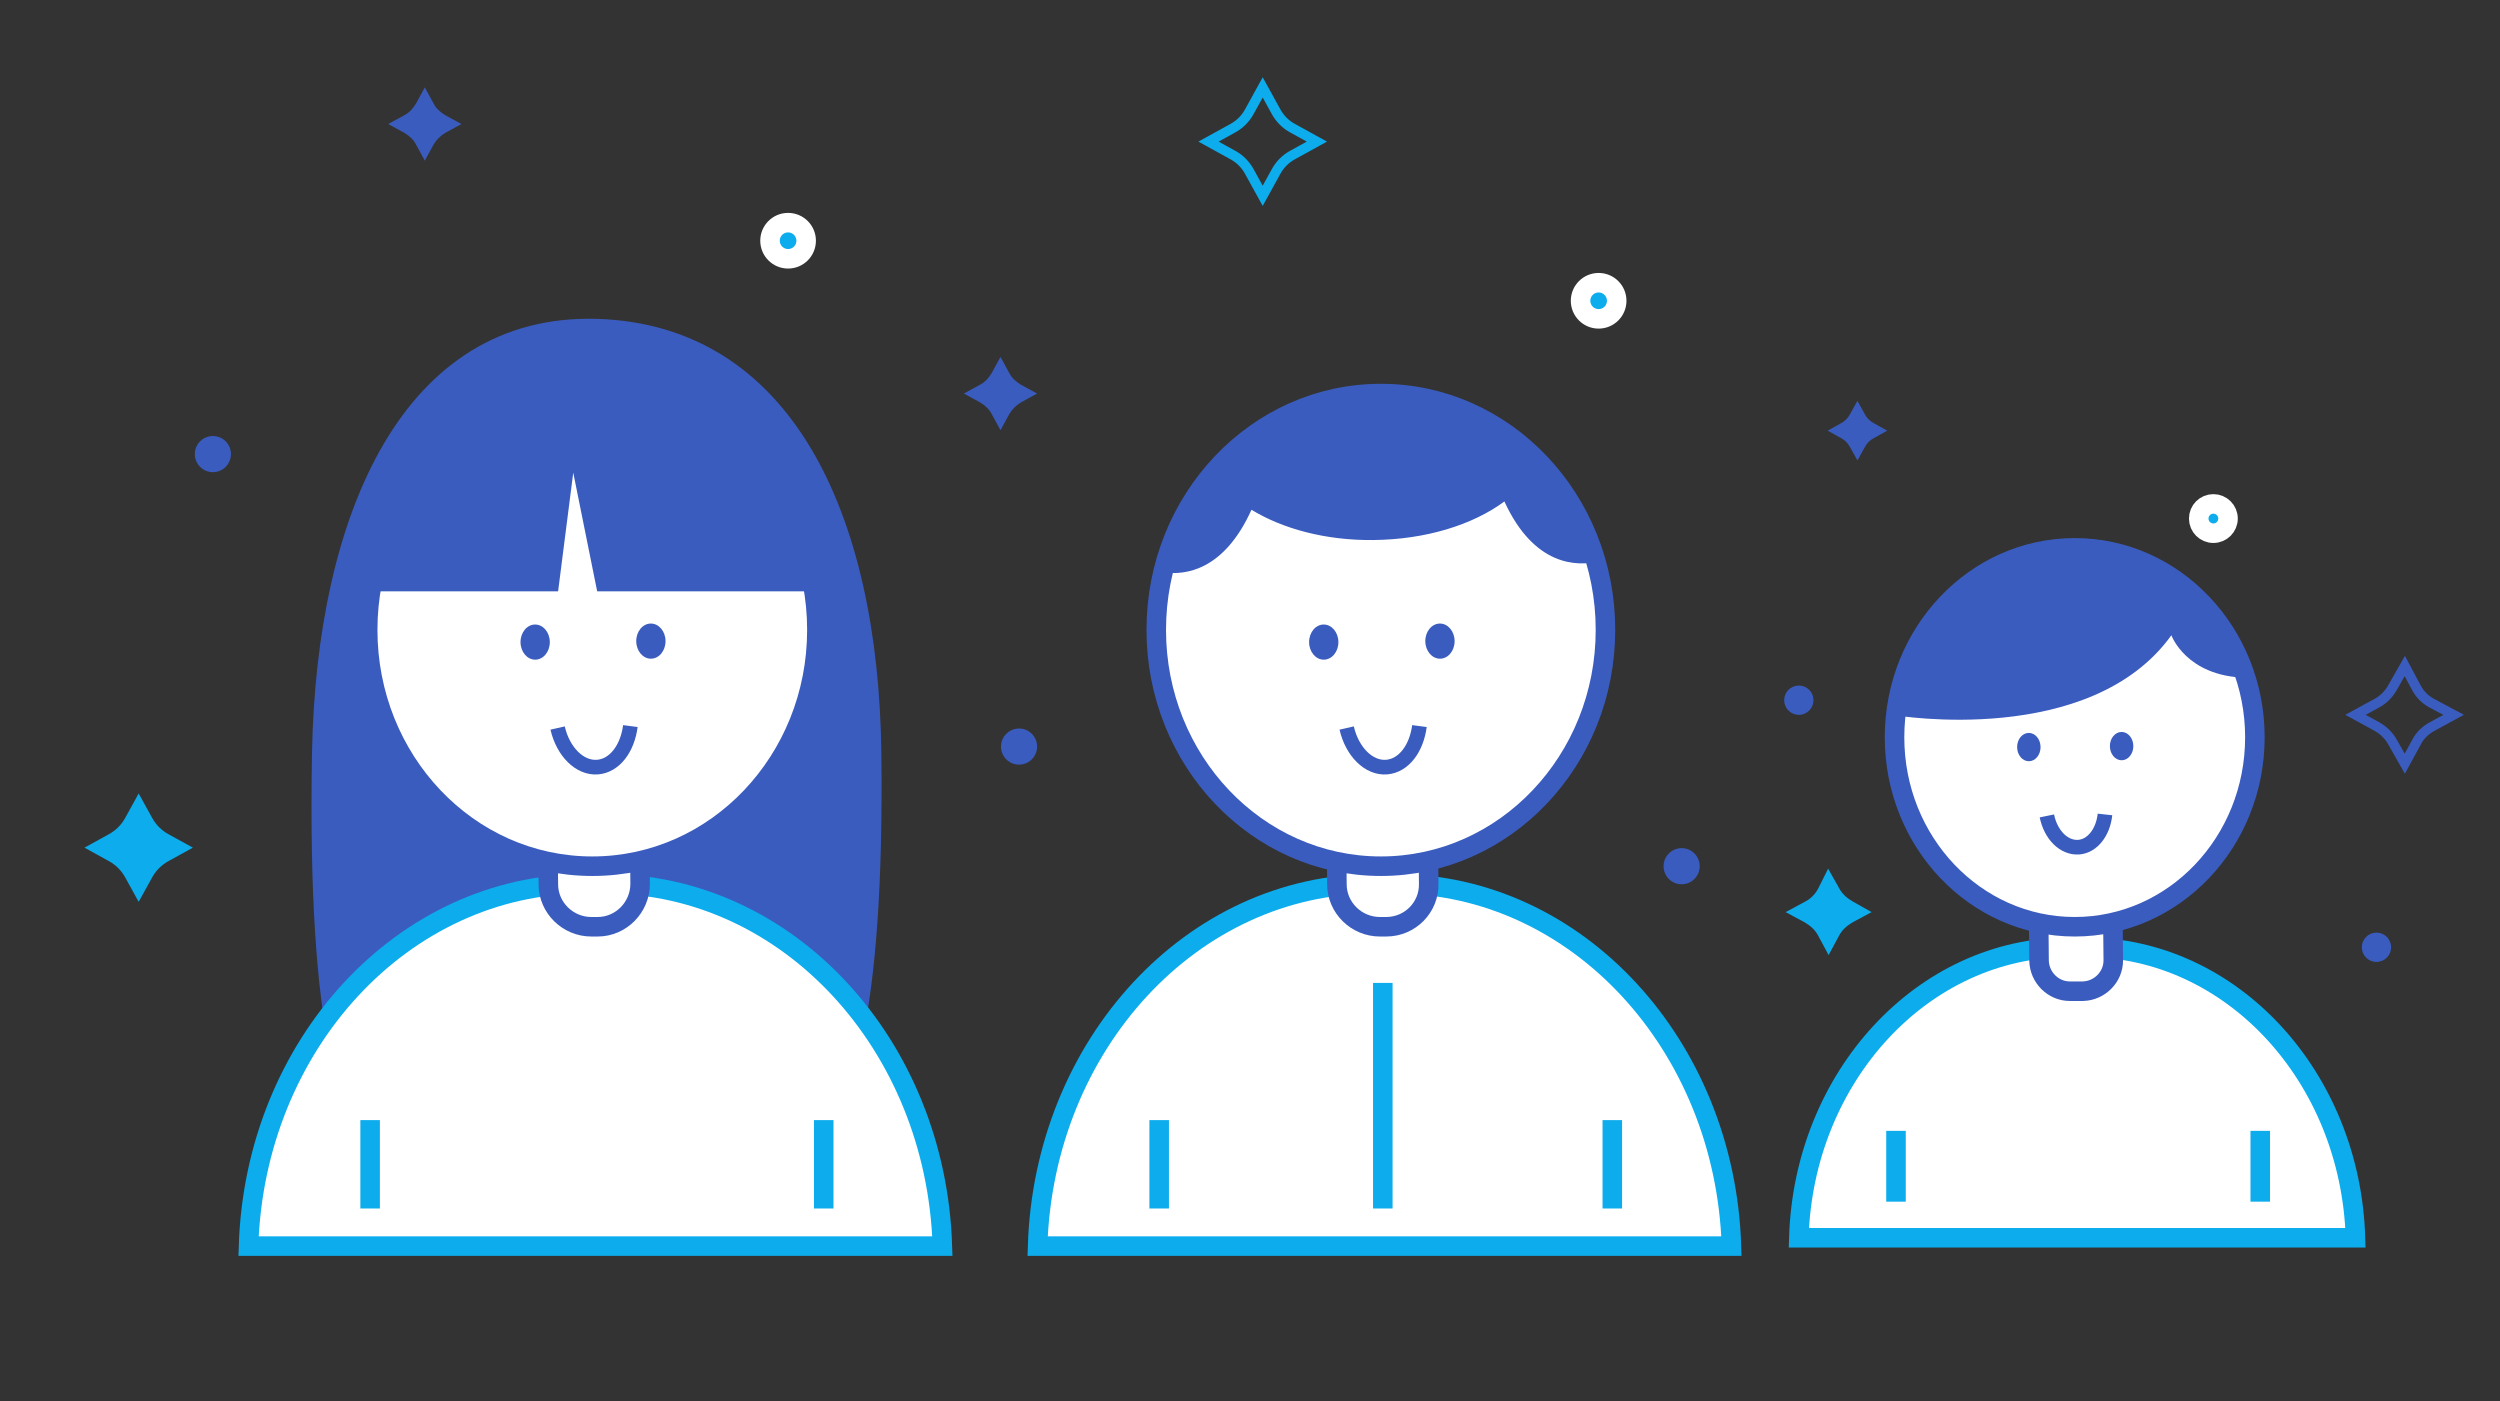 <?xml version="1.0" encoding="utf-8"?>
<!-- Generator: Adobe Illustrator 23.0.1, SVG Export Plug-In . SVG Version: 6.00 Build 0)  -->
<svg version="1.1" id="Capa_1" xmlns="http://www.w3.org/2000/svg" xmlns:xlink="http://www.w3.org/1999/xlink" x="0px" y="0px"
	 viewBox="0 0 512 287" style="enable-background:new 0 0 512 287;" xml:space="preserve">
<rect x="0" y="0" width="512" height="287" fill="#333333" stroke="none"/>
<style type="text/css">
	.st0{fill:#3A5CBE;}
	.st1{fill:#FFFFFF;stroke:#0CACED;stroke-width:4;stroke-miterlimit:10;}
	.st2{fill:#FFFFFF;stroke:#3A5CBE;stroke-width:4;stroke-miterlimit:10;}
	.st3{fill:#0CACED;stroke:#FFFFFF;stroke-width:4;stroke-miterlimit:10;}
	.st4{fill:#FFFFFF;stroke:#3A5CBE;stroke-width:3;stroke-miterlimit:10;}
	.st5{fill:none;stroke:#0CACED;stroke-width:2;stroke-miterlimit:10;}
	.st6{fill:#0CACED;}
	.st7{fill:none;stroke:#3A5CBE;stroke-width:2;stroke-miterlimit:10;}
</style>
<path class="st0" d="M180.5,154.2c1.3,107.8-26.1,88.9-58.3,88.9s-60.3,24.8-58.3-88.9c0.9-49.1,18.8-90,58.3-88.9
	C162,66.5,179.9,105.1,180.5,154.2z"/>
<path class="st1" d="M285.7,181h-4.3c-37.3,0-67.6,33-68.9,74.2h142.1C353.3,214,322.9,181,285.7,181z"/>
<path class="st2" d="M283.9,189.8l-1.3,0c-4.8,0-8.8-3.9-8.8-8.7l-0.1-10.9c0-4.8,3.9-8.8,8.7-8.8l1.3,0c4.8,0,8.8,3.9,8.8,8.7
	l0.1,10.9C292.7,185.8,288.8,189.8,283.9,189.8z"/>
<line class="st1" x1="330.2" y1="247.5" x2="330.2" y2="229.4"/>
<line class="st1" x1="237.4" y1="247.5" x2="237.4" y2="229.4"/>
<ellipse class="st2" cx="282.8" cy="129" rx="46" ry="48.4"/>
<ellipse transform="matrix(1 -5.211798e-03 5.211798e-03 1 -0.68 1.539)" class="st0" cx="294.9" cy="131.3" rx="3" ry="3.6"/>
<ellipse transform="matrix(1 -5.211798e-03 5.211798e-03 1 -0.682 1.415)" class="st0" cx="271.1" cy="131.5" rx="3" ry="3.6"/>
<path class="st0" d="M282.8,81.8c-22.3,0.1-40.8,15.4-44.6,35.4c4.6,0.7,12.5-0.4,18.1-12.8c6.4,3.9,15.2,6.3,24.9,6.2
	c10.8-0.1,20.4-3.1,26.9-7.9c6.1,13.3,14.9,13.3,19.2,12.3C322.7,95.9,304.5,81.7,282.8,81.8z"/>
<circle class="st0" cx="344.4" cy="177.4" r="3.7"/>
<circle class="st3" cx="327.4" cy="61.6" r="3.7"/>
<circle class="st0" cx="208.7" cy="152.9" r="3.7"/>
<path class="st4" d="M290.7,148.7c-0.6,4.6-3.2,8.1-6.7,8.4c-3.7,0.3-7.1-3.2-8.2-8"/>
<path class="st5" d="M258.6,17.9l2.7,4.9c0.8,1.5,2,2.7,3.5,3.5l4.9,2.7l-4.9,2.7c-1.5,0.8-2.7,2-3.5,3.5l-2.7,4.9l-2.7-4.9
	c-0.8-1.5-2-2.7-3.5-3.5l-4.9-2.7l4.9-2.7c1.5-0.8,2.7-2,3.5-3.5L258.6,17.9z"/>
<path class="st0" d="M204.9,73.1l1.8,3.3c0.5,1,1.4,1.8,2.4,2.4l3.3,1.8l-3.3,1.8c-1,0.6-1.8,1.4-2.4,2.4l-1.8,3.3l-1.8-3.3
	c-0.5-1-1.4-1.8-2.4-2.4l-3.3-1.8l3.3-1.8c1-0.5,1.8-1.4,2.4-2.4L204.9,73.1z"/>
<path class="st1" d="M124.1,181h-4.3c-37.3,0-67.6,33-68.9,74.2H193C191.7,214,161.4,181,124.1,181z"/>
<path class="st2" d="M122.4,189.8l-1.3,0c-4.8,0-8.8-3.9-8.8-8.7l-0.1-10.9c0-4.8,3.9-8.8,8.7-8.8l1.3,0c4.8,0,8.8,3.9,8.8,8.7
	l0.1,10.9C131.1,185.8,127.2,189.8,122.4,189.8z"/>
<line class="st1" x1="168.7" y1="247.5" x2="168.7" y2="229.4"/>
<line class="st1" x1="75.8" y1="247.5" x2="75.8" y2="229.4"/>
<ellipse class="st2" cx="121.3" cy="129" rx="46" ry="48.4"/>
<ellipse transform="matrix(1 -5.211798e-03 5.211798e-03 1 -0.683 0.697)" class="st0" cx="133.3" cy="131.3" rx="3" ry="3.6"/>
<ellipse transform="matrix(1 -5.211798e-03 5.211798e-03 1 -0.684 0.573)" class="st0" cx="109.6" cy="131.5" rx="3" ry="3.6"/>
<circle class="st3" cx="161.4" cy="49.3" r="3.7"/>
<circle class="st0" cx="43.6" cy="93" r="3.7"/>
<path class="st4" d="M129.1,148.7c-0.6,4.6-3.2,8.1-6.7,8.4c-3.7,0.3-7.1-3.2-8.2-8"/>
<path class="st6" d="M28.4,162.5l2.7,4.9c0.8,1.5,2,2.7,3.5,3.5l4.9,2.7l-4.9,2.7c-1.5,0.8-2.7,2-3.5,3.5l-2.7,4.9l-2.7-4.9
	c-0.8-1.5-2-2.7-3.5-3.5l-4.9-2.7l4.9-2.7c1.5-0.8,2.7-2,3.5-3.5L28.4,162.5z"/>
<path class="st0" d="M87,17.9l1.8,3.3c0.5,1,1.4,1.8,2.4,2.4l3.3,1.8l-3.3,1.8c-1,0.6-1.8,1.4-2.4,2.4L87,32.9l-1.8-3.3
	c-0.5-1-1.4-1.8-2.4-2.4l-3.3-1.8l3.3-1.8c1-0.5,1.8-1.4,2.4-2.4L87,17.9z"/>
<path class="st1" d="M427.1,194h-3.4c-29.9,0-54.3,26.5-55.3,59.5h114C481.4,220.5,457,194,427.1,194z"/>
<path class="st2" d="M426.6,203l-2.7,0c-3.4,0-6.2-2.8-6.3-6.2l-0.1-10.4c0-3.4,2.8-6.2,6.2-6.3l2.7,0c3.4,0,6.2,2.8,6.3,6.2
	l0.1,10.4C432.8,200.1,430,202.9,426.6,203z"/>
<line class="st1" x1="462.9" y1="246.1" x2="462.9" y2="231.6"/>
<line class="st1" x1="388.3" y1="246.1" x2="388.3" y2="231.6"/>
<ellipse class="st2" cx="424.9" cy="151" rx="36.9" ry="38.8"/>
<ellipse transform="matrix(1 -5.211798e-03 5.211798e-03 1 -0.79 2.267)" class="st0" cx="434.5" cy="152.8" rx="2.4" ry="2.9"/>
<ellipse transform="matrix(1 -5.211798e-03 5.211798e-03 1 -0.792 2.167)" class="st0" cx="415.5" cy="153" rx="2.4" ry="2.9"/>
<circle class="st0" cx="486.7" cy="194" r="3"/>
<circle class="st3" cx="453.3" cy="106.2" r="3"/>
<circle class="st0" cx="368.4" cy="143.4" r="3"/>
<path class="st4" d="M431.1,166.8c-0.4,3.7-2.6,6.5-5.4,6.7c-3,0.2-5.7-2.5-6.5-6.4"/>
<path class="st7" d="M492.5,136.4l2.4,4.5c0.7,1.3,1.8,2.4,3.1,3.1l4.5,2.4l-4.4,2.4c-1.3,0.7-2.5,1.8-3.2,3.2l-2.4,4.4L490,152
	c-0.7-1.3-1.8-2.4-3.2-3.2l-4.4-2.4l4.4-2.4c1.3-0.7,2.4-1.8,3.2-3.2L492.5,136.4z"/>
<path class="st6" d="M374.4,177.9l2.2,3.9c0.6,1.2,1.6,2.1,2.8,2.8l3.9,2.2l-3.9,2.1c-1.2,0.7-2.2,1.6-2.8,2.8l-2.1,3.9l-2.1-3.9
	c-0.6-1.2-1.6-2.1-2.8-2.8l-3.9-2.1l3.9-2.1c1.2-0.6,2.2-1.6,2.8-2.8L374.4,177.9z"/>
<path class="st0" d="M380.4,82.1l1.5,2.7c0.4,0.8,1.1,1.5,1.9,1.9l2.7,1.5l-2.7,1.5c-0.8,0.4-1.5,1.1-1.9,1.9l-1.5,2.7l-1.5-2.7
	c-0.4-0.8-1.1-1.5-1.9-1.9l-2.7-1.5l2.7-1.5c0.8-0.4,1.5-1.1,1.9-1.9L380.4,82.1z"/>
<path class="st0" d="M388.2,146.5c0,0,39.9,6.7,56.5-16.4c0,0,3,8.4,15.2,8.7c0,0-6.3-33.3-45.2-25.2
	C414.8,113.6,392.4,121.3,388.2,146.5z"/>
<path class="st0" d="M75.3,121.1h39l3.1-24.3l4.9,24.3h43.7c0,0-8.1-48.5-47.6-44.1C118.4,77,77.1,86.2,75.3,121.1z"/>
<line class="st1" x1="283.2" y1="201.3" x2="283.2" y2="247.5"/>
</svg>
